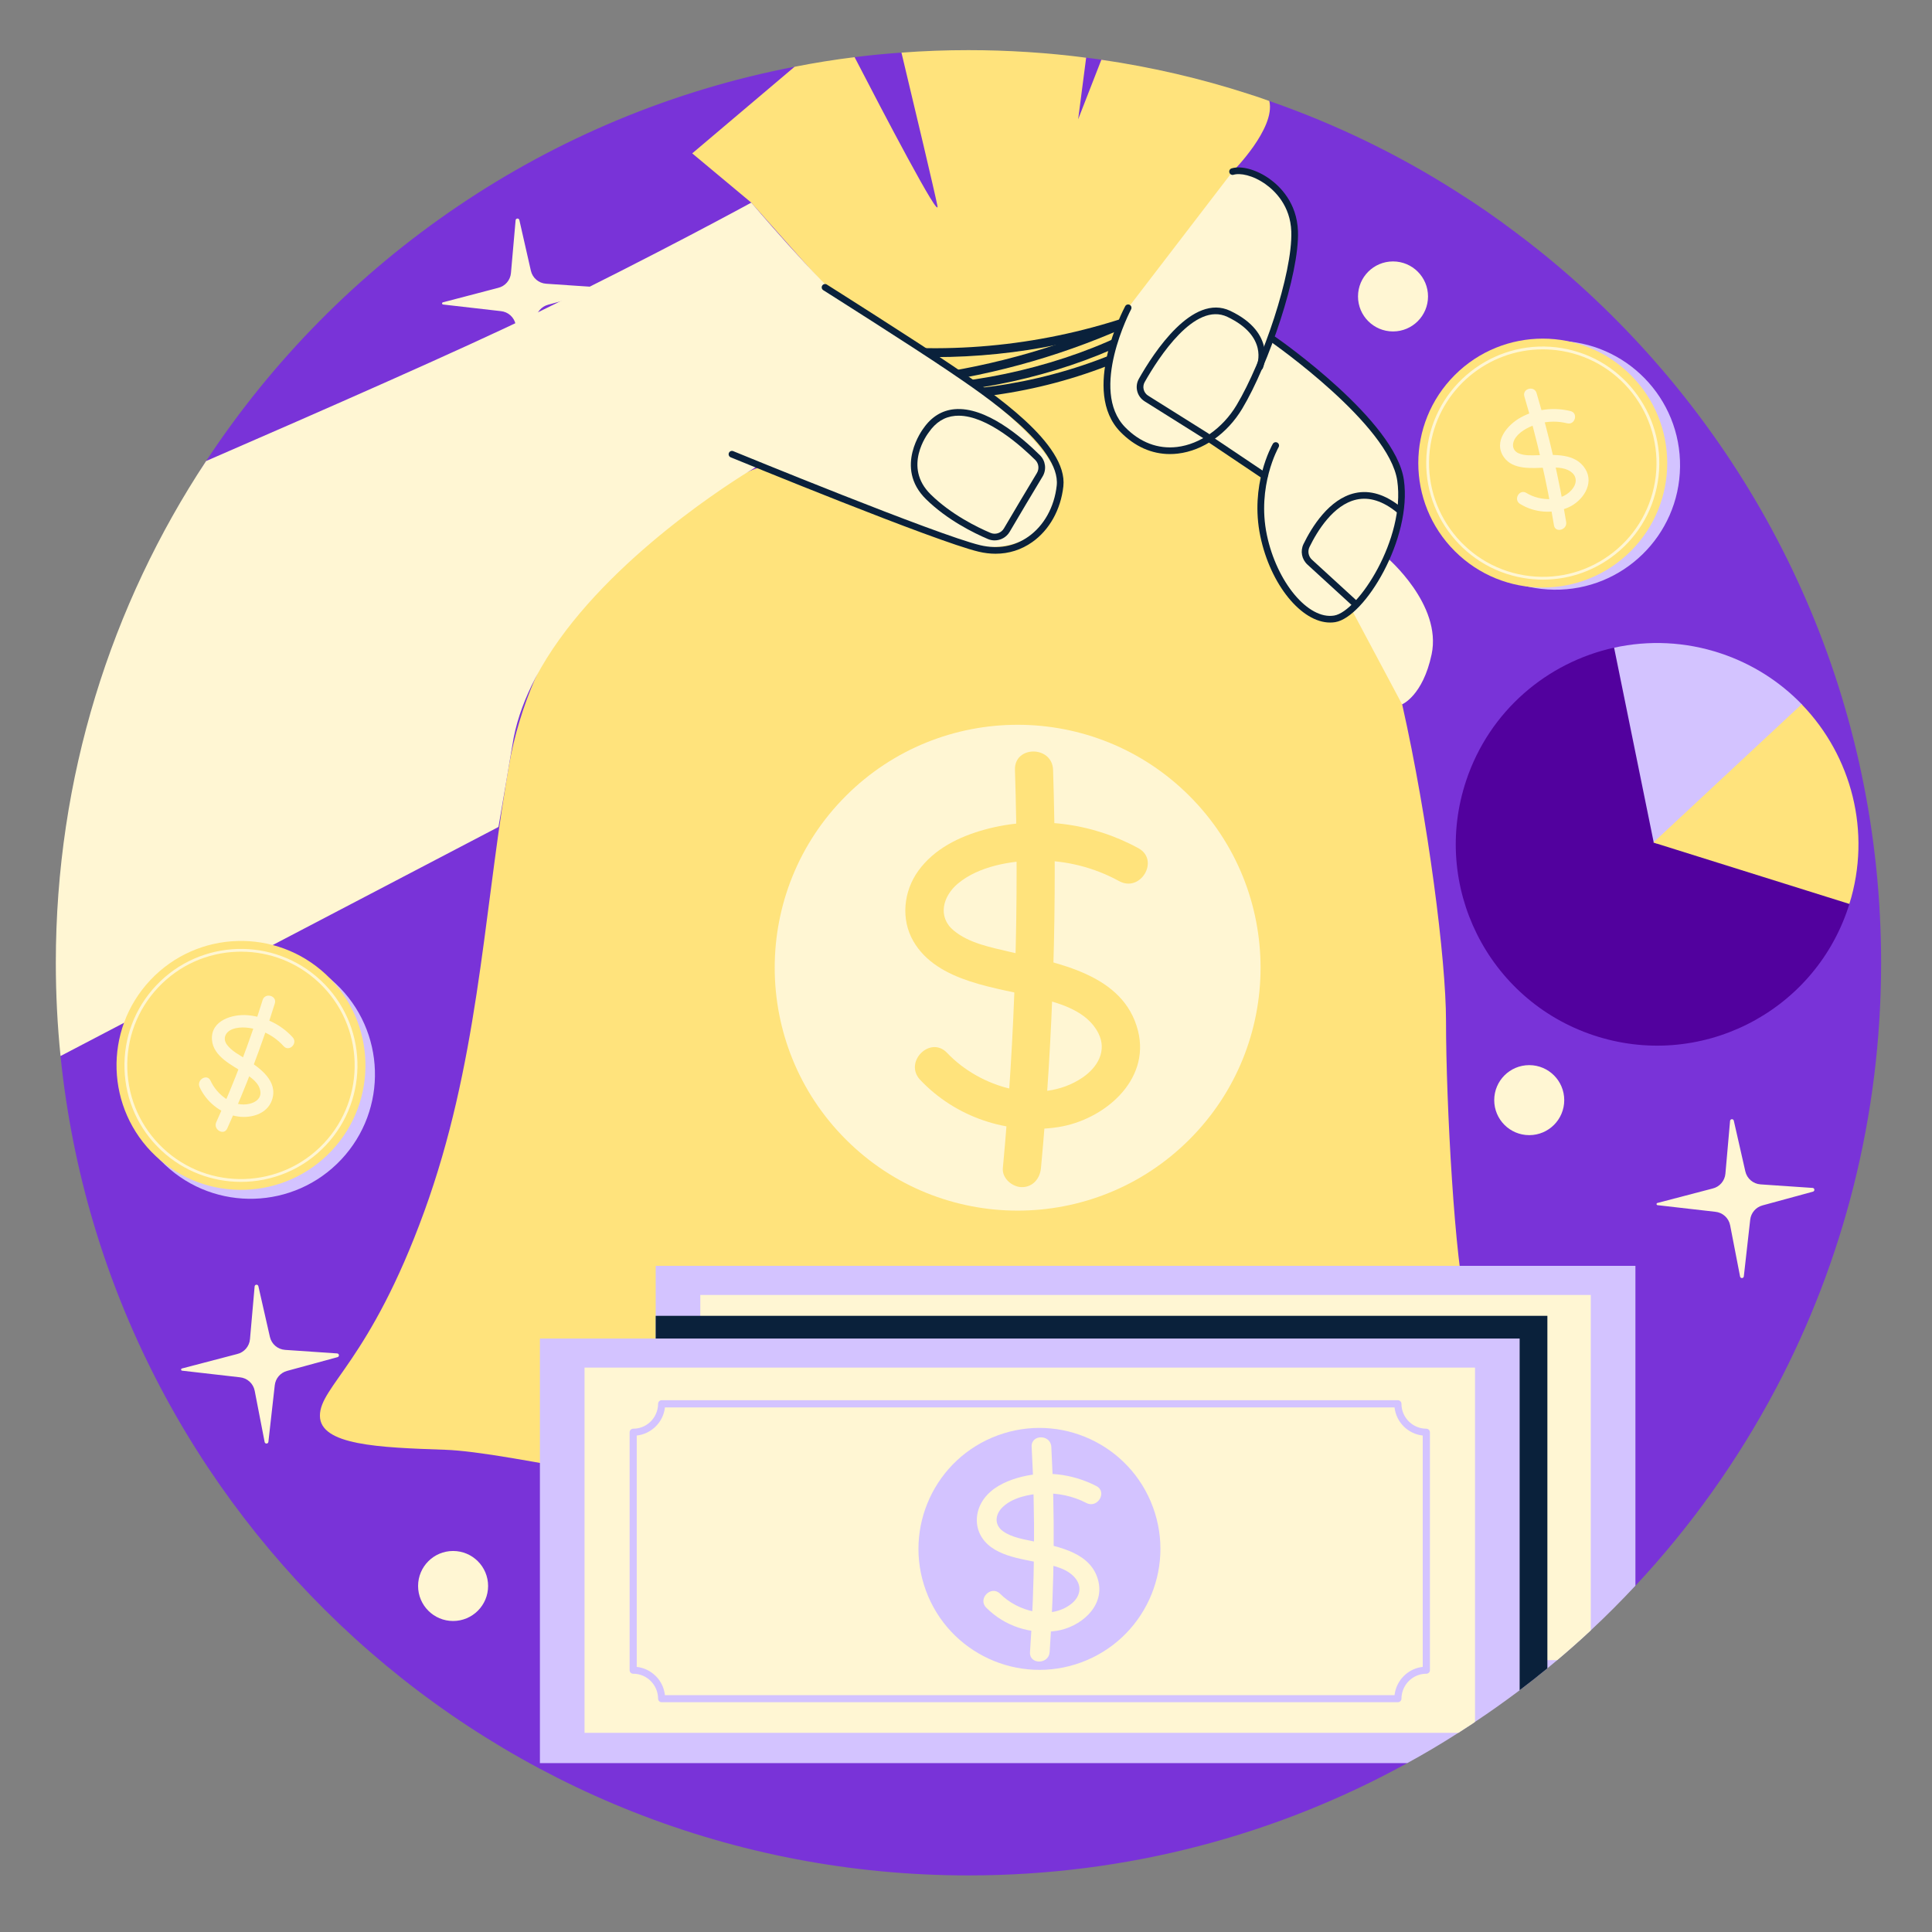 <?xml version="1.0" encoding="UTF-8"?> <svg xmlns="http://www.w3.org/2000/svg" width="512" height="512" viewBox="0 0 512 512" fill="none"><rect x="0" y="0" width="512" height="512" fill="#808080" stroke="none"/><g clip-path="url(#clip0_3792_3379)"><path d="M498.514 255.158C498.514 295.902 488.428 334.313 470.613 368.011C460.527 387.075 447.991 404.631 433.404 420.231C429.586 424.308 377.555 464.722 372.936 467.244C338.437 486.237 298.8 497.007 256.643 497.007C131.418 497.007 28.415 401.828 16.043 279.854C15.218 271.748 57.146 203.433 57.146 203.433C57.146 203.433 29.428 160.332 54.62 122.18C89.779 68.805 145.534 30.206 210.574 17.692H210.598C213.299 17.157 205.27 26.111 208.006 25.677C210.568 25.27 223.894 15.466 226.481 15.148C230.582 14.63 234.729 14.229 238.9 13.945C244.768 13.498 239.933 22.724 245.896 22.724C256.476 22.724 277.641 13.969 287.845 15.289C289.188 15.454 290.532 15.618 291.875 15.831C305.26 17.787 307.566 30.265 320.15 34.342C321.988 34.931 334.575 26.105 336.39 26.765C354.064 32.914 370.795 41.044 386.301 50.965C391.556 54.264 396.646 57.8 401.595 61.547C409.725 67.603 417.454 74.201 424.736 81.248C470.213 125.196 498.514 186.866 498.514 255.158Z" fill="#7933D8"></path><path d="M389.218 372.772C379.58 385.403 330.258 417.286 253.837 406.47C177.439 395.63 135.304 384.814 117.866 384.201C100.428 383.612 84.781 382.999 84.781 375.176C84.781 367.352 98.025 360.73 112.447 321.023C126.468 282.447 128.023 244.436 134.174 206.992L134.433 205.484L134.834 203.08C136.271 194.879 138.675 187.079 141.856 179.751C141.88 179.657 141.927 179.586 141.974 179.515C153.002 154.395 173.481 134.93 198.46 124.915C198.483 124.891 198.507 124.891 198.53 124.868C198.554 124.868 198.577 124.844 198.577 124.844C199.402 124.514 200.227 124.208 201.051 123.901C201.334 123.783 201.617 123.689 201.899 123.595C202.37 123.406 202.842 123.242 203.313 123.077C238.189 111.059 243.609 103.824 243.609 103.824L242.878 102.999L219.572 76.747L219.548 76.723L213.351 69.748L213.28 69.677L199.942 54.666C199.801 54.501 199.659 54.36 199.565 54.242C199.259 53.888 199.094 53.7 199.094 53.7L183.447 40.645L210.57 17.693H210.594C215.825 16.656 221.128 15.808 226.477 15.148C233.924 29.57 249.359 59.073 248.416 54.502C247.615 50.519 242.383 28.486 238.896 13.947C244.764 13.499 250.679 13.287 256.641 13.287C267.221 13.287 277.637 13.97 287.841 15.29L285.72 31.62L291.87 15.831C305.255 17.787 318.31 20.827 330.894 24.903C332.732 25.492 334.57 26.105 336.385 26.765C338.105 34.023 326.653 45.476 326.653 45.476L307.118 82.167L301.981 91.805C301.981 91.805 302.028 91.852 302.146 91.923C302.617 92.229 304.078 93.266 306.27 94.869C310.724 98.121 318.17 103.777 326.3 110.87C329.787 113.886 333.37 117.162 336.904 120.602C342.065 125.645 347.084 131.042 351.443 136.603C356.321 142.848 360.374 149.281 362.754 155.573C362.801 155.714 362.872 155.856 362.919 156.021C366.053 164.339 368.975 175.038 371.591 186.656C378.496 217.361 383.209 254.429 383.209 270.501C383.209 292.746 385.613 335.47 388.606 345.697C391.622 355.923 398.833 360.141 389.218 372.772Z" fill="#FFE37C"></path><path d="M315.206 301.973C340.347 276.832 340.347 236.07 315.206 210.929C290.065 185.789 249.303 185.789 224.162 210.929C199.021 236.07 199.021 276.832 224.162 301.973C249.303 327.114 290.065 327.114 315.206 301.973Z" fill="#FFF6D3"></path><path d="M301.684 224.782C289.351 218.035 274.656 216.113 261.05 219.826C254.24 221.685 247.565 224.938 243.351 230.788C239.461 236.187 238.67 243.592 242.051 249.432C248.404 260.408 264.253 261.681 275.23 264.453C281.086 265.932 288.138 267.96 291.083 273.815C293.439 278.499 290.85 282.88 286.861 285.58C275.658 293.162 259.651 288.177 251.013 279.044C246.537 274.311 239.402 281.463 243.87 286.187C253.192 296.044 267.028 300.76 280.421 298.697C292.401 296.851 304.917 286.472 301.587 273.191C297.797 258.072 280.183 255.239 267.407 252.202C262.438 251.021 256.755 249.944 252.719 246.578C248.386 242.964 249.874 237.5 253.832 234.175C259.349 229.541 267.902 228.083 274.887 228.041C282.491 227.996 289.916 229.857 296.586 233.506C302.291 236.626 307.395 227.906 301.684 224.782Z" fill="#FFE37C"></path><path d="M268.973 204.032C270.108 239.236 269.037 274.482 265.766 309.552C265.512 312.272 268.269 314.603 270.817 314.603C273.76 314.603 275.613 312.28 275.868 309.552C279.139 274.482 280.21 239.236 279.075 204.032C278.865 197.548 268.763 197.519 268.973 204.032Z" fill="#FFE37C"></path><path d="M247.695 94.639C244.703 94.639 241.712 94.556 238.725 94.388L238.858 92.036C263.571 93.423 288.655 88.964 311.38 79.152L312.314 81.315C292.002 90.086 269.834 94.639 247.695 94.639Z" fill="#0A213B"></path><path d="M244.689 101.818L244.381 99.482C263.758 96.926 282.566 91.456 300.284 83.223L301.278 85.361C283.341 93.694 264.303 99.231 244.689 101.818Z" fill="#0A213B"></path><path d="M247.241 105.936L247.209 103.579C268.749 103.284 290.084 97.597 308.911 87.133L310.057 89.193C290.889 99.847 269.168 105.635 247.241 105.936Z" fill="#0A213B"></path><path d="M241.944 104.197C241.178 104.197 240.421 104.188 239.67 104.168L239.734 101.811C258.333 102.295 282.68 96.487 300.228 87.342L301.319 89.432C284.151 98.38 260.614 104.197 241.944 104.197Z" fill="#0A213B"></path><path d="M280.113 134.717C279.171 136.437 278.086 137.922 276.908 139.147C271.559 144.802 263.994 145.627 256.878 144.591H256.854C249.62 143.531 242.833 140.538 239.204 138.723C237.413 137.828 234.467 136.579 230.98 135.165C230.037 134.788 229.095 134.434 228.152 134.057C227.233 133.68 226.29 133.303 225.324 132.95C224.122 132.479 222.944 132.031 221.789 131.583C212.716 128.119 203.408 124.749 201.052 123.901C200.675 123.76 200.486 123.689 200.486 123.689C200.486 123.689 199.803 124.09 198.577 124.844C198.577 124.844 198.553 124.868 198.53 124.868C190.07 130.099 156.419 152.062 141.974 179.515C141.927 179.586 141.88 179.657 141.856 179.751C139.193 184.841 137.19 190.119 136.13 195.492L134.834 203.08L134.433 205.484L132.1 219.152L16.042 279.855C15.217 271.749 14.793 263.501 14.793 255.159C14.793 206.026 29.427 160.333 54.618 122.181C85.017 108.984 123.122 92.253 141.338 83.369C174.235 67.321 199.096 53.701 199.096 53.701C199.096 53.701 199.261 53.889 199.567 54.243C201.264 56.222 207.343 63.292 213.282 69.678L213.353 69.749C216.157 72.789 218.938 75.664 221.176 77.761C222.236 78.751 223.179 79.576 223.957 80.165C226.219 81.838 234.915 86.857 244.883 93.432C247.687 95.247 250.562 97.202 253.437 99.252C254.662 100.124 255.864 100.996 257.066 101.892C258.009 102.575 258.928 103.259 259.823 103.965C270.333 112.048 279.406 120.861 280.938 128.355C281.409 130.617 281.173 132.762 280.113 134.717Z" fill="#FFF6D3"></path><path d="M263.84 146.744C262.379 146.744 260.88 146.566 259.356 146.204C247.988 143.511 195.857 122.103 193.643 121.193C193.192 121.008 192.976 120.491 193.162 120.04C193.348 119.589 193.864 119.371 194.315 119.559C194.856 119.781 248.531 141.824 259.763 144.485C264.444 145.594 268.853 144.811 272.519 142.226C276.668 139.302 279.409 134.373 280.04 128.7C281.175 118.492 261.133 104.934 251.502 98.419L251.244 98.244C241.144 91.412 218.402 77.045 218.175 76.9C217.763 76.64 217.639 76.095 217.899 75.681C218.159 75.268 218.704 75.141 219.119 75.406C219.347 75.55 242.111 89.932 252.234 96.78L252.492 96.954C263.172 104.179 283.051 117.625 281.799 128.896C281.111 135.071 278.101 140.456 273.54 143.67C270.646 145.709 267.352 146.744 263.84 146.744Z" fill="#0A213B"></path><path d="M263.589 143.21C262.991 143.21 262.385 143.094 261.805 142.848C258.091 141.27 251.021 137.802 245.404 132.289C236.818 123.862 244.647 113.618 244.725 113.515C246.838 110.469 249.613 108.75 252.943 108.445C261.223 107.696 270.686 115.762 275.601 120.642C277.108 122.138 277.394 124.458 276.296 126.281C274.071 129.985 269.855 137.01 267.583 140.916C267.583 140.916 267.583 140.916 267.583 140.917C266.735 142.374 265.188 143.21 263.589 143.21ZM254.039 110.164C253.724 110.164 253.413 110.177 253.105 110.205C250.279 110.464 248.005 111.888 246.148 114.562C245.833 114.969 239.191 123.713 246.643 131.027C252.051 136.336 258.897 139.692 262.497 141.221C263.816 141.778 265.337 141.262 266.057 140.027C268.333 136.115 272.554 129.081 274.783 125.37C275.46 124.246 275.285 122.818 274.355 121.896C270.723 118.29 261.686 110.164 254.039 110.164Z" fill="#0A213B"></path><path d="M298.969 81.569L326.645 45.469C326.645 45.469 338.077 46.071 341.687 53.892C345.297 61.714 337.475 89.992 337.475 89.992C337.475 89.992 371.168 115.262 371.168 127.295C371.168 139.328 367.558 147.751 367.558 147.751C367.558 147.751 382.199 160.185 379.391 173.422C377.059 184.417 371.569 186.659 371.569 186.659L358.533 162.191C358.533 162.191 349.508 168.809 341.085 156.776C332.662 144.743 335.068 126.091 335.068 126.091L320.026 116.464C320.026 116.464 310.399 123.082 298.968 114.659C287.538 106.238 298.969 81.569 298.969 81.569Z" fill="#FFF6D3"></path><path d="M310.037 120.331C305.209 120.331 300.715 118.332 296.934 114.477C286.376 103.709 297.7 82.069 298.188 81.153C298.416 80.722 298.954 80.558 299.382 80.788C299.812 81.017 299.977 81.552 299.747 81.984C299.634 82.197 288.54 103.394 298.194 113.239C302.125 117.248 306.872 119.06 311.942 118.45C317.99 117.735 324.026 113.496 327.692 107.387C334.545 95.963 342.59 72.474 342.206 61.343C341.971 54.517 337.853 50.58 335.421 48.84C331.969 46.374 328.588 45.802 326.904 46.314C326.439 46.454 325.941 46.192 325.801 45.726C325.658 45.259 325.921 44.765 326.388 44.623C328.97 43.834 333.018 44.952 336.447 47.402C339.146 49.33 343.712 53.698 343.974 61.283C344.365 72.694 336.182 96.671 329.207 108.296C325.207 114.964 318.831 119.417 312.15 120.206C311.438 120.29 310.734 120.331 310.037 120.331Z" fill="#0A213B"></path><path d="M319.827 116.546C319.666 116.546 319.503 116.502 319.358 116.411L303.343 106.359C301.313 105.084 300.644 102.459 301.817 100.383C305.771 93.391 316.034 77.642 326.022 82.373C338.479 88.286 334.716 97.467 334.677 97.559C334.486 98.007 333.97 98.21 333.522 98.023C333.073 97.833 332.864 97.314 333.05 96.865C333.181 96.552 336.138 89.132 325.262 83.97C316.641 79.869 307.068 94.692 303.354 101.253C302.648 102.506 303.055 104.092 304.281 104.864L320.296 114.915C320.71 115.174 320.835 115.719 320.574 116.132C320.407 116.4 320.119 116.546 319.827 116.546Z" fill="#0A213B"></path><path d="M335.068 126.975C334.898 126.975 334.727 126.927 334.576 126.825L320.538 117.399C320.133 117.126 320.025 116.577 320.296 116.172C320.568 115.764 321.115 115.658 321.523 115.93L335.561 125.356C335.966 125.629 336.074 126.178 335.803 126.583C335.632 126.838 335.351 126.975 335.068 126.975Z" fill="#0A213B"></path><path d="M352.492 164.981C344.928 164.982 336.691 154.985 334.001 142.117C331.157 128.506 337.059 118.066 337.31 117.628C337.554 117.207 338.092 117.06 338.518 117.305C338.939 117.548 339.084 118.089 338.842 118.511C338.782 118.613 333.029 128.83 335.731 141.756C338.352 154.289 346.697 164.284 353.573 163.126C359.925 162.067 372.483 142.756 370.292 127.422C368.163 112.533 337.28 90.936 336.969 90.72C336.569 90.442 336.47 89.89 336.748 89.49C337.024 89.086 337.576 88.989 337.977 89.268C339.275 90.17 369.806 111.527 372.041 127.171C374.269 142.754 361.667 163.569 353.863 164.871C353.411 164.944 352.953 164.981 352.492 164.981Z" fill="#0A213B"></path><path d="M359.335 161.07C359.121 161.07 358.907 160.993 358.739 160.838L346.498 149.631C344.961 148.225 344.54 146.027 345.451 144.163C347.589 139.774 352.208 132.186 359.107 130.666C363.074 129.788 367.184 131.06 371.327 134.433C371.704 134.741 371.762 135.297 371.454 135.676C371.143 136.052 370.589 136.112 370.209 135.803C366.511 132.788 362.907 131.64 359.487 132.393C353.315 133.753 349.039 140.838 347.039 144.938C346.475 146.093 346.738 147.456 347.69 148.328L359.93 159.536C360.291 159.865 360.314 160.424 359.985 160.784C359.811 160.973 359.574 161.07 359.335 161.07Z" fill="#0A213B"></path><path d="M433.404 335.469V420.232C429.586 424.309 425.651 428.268 421.574 432.062C418.676 434.772 415.707 437.388 412.666 439.956C411.818 440.687 410.946 441.393 410.074 442.124C407.67 444.104 405.22 446.036 402.722 447.921V447.992H173.764V335.469H433.404Z" fill="#D3C3FF"></path><path d="M421.573 343.174V432.062C418.675 434.772 415.706 437.388 412.665 439.956H185.592V343.174H421.573Z" fill="#FFF6D3"></path><path d="M408.66 359.364C406.044 359.364 403.782 357.809 402.722 355.57C402.581 355.311 402.486 355.028 402.392 354.722C402.18 354.109 402.086 353.449 402.086 352.79C402.086 352.248 401.662 351.824 401.167 351.824H206C205.505 351.824 205.081 352.248 205.081 352.79C205.081 353.45 204.987 354.11 204.775 354.722C203.95 357.408 201.429 359.364 198.507 359.364C197.965 359.364 197.541 359.788 197.541 360.33V423.39C197.541 423.908 197.965 424.309 198.507 424.309C202.112 424.309 205.082 427.278 205.082 430.907C205.082 431.425 205.506 431.849 206.001 431.849H401.167C401.662 431.849 402.086 431.425 402.086 430.907C402.086 429.893 402.322 428.951 402.722 428.103C403.783 425.864 406.045 424.309 408.66 424.309C409.202 424.309 409.626 423.908 409.626 423.39V360.33C409.626 359.788 409.202 359.364 408.66 359.364ZM407.717 422.495C405.761 422.707 404.041 423.602 402.721 424.898C401.378 426.241 400.482 428.009 400.27 429.988H206.895C206.471 426.053 203.36 422.918 199.425 422.494V361.178C203.031 360.801 205.929 358.162 206.707 354.721C206.801 354.391 206.848 354.061 206.895 353.731H400.27C400.317 354.061 400.364 354.391 400.459 354.721C400.789 356.276 401.614 357.69 402.721 358.798C404.041 360.094 405.761 360.966 407.717 361.178V422.495Z" fill="#D3C3FF"></path><path d="M306.146 423.299C323.849 423.299 338.2 408.948 338.2 391.245C338.2 373.542 323.849 359.191 306.146 359.191C288.443 359.191 274.092 373.542 274.092 391.245C274.092 408.948 288.443 423.299 306.146 423.299Z" fill="#D3C3FF"></path><path d="M321.232 374.564C314.784 371.236 307.192 370.35 300.203 372.447C296.875 373.446 293.549 375.069 291.453 377.937C289.45 380.678 288.897 384.278 290.431 387.366C293.27 393.08 301.248 393.813 306.719 394.995C309.844 395.671 313.489 396.353 315.635 398.961C317.58 401.324 316.831 404.044 314.54 405.824C308.937 410.176 300.326 407.74 295.736 403.117C293.372 400.736 289.69 404.417 292.055 406.798C296.917 411.695 303.901 414.003 310.72 412.93C316.843 411.966 323.357 406.691 321.784 399.864C320.028 392.241 311.418 390.685 304.976 389.304C302.162 388.701 298.957 388.268 296.54 386.574C294.209 384.94 294.316 382.259 296.26 380.28C298.854 377.638 303.381 376.7 306.934 376.537C310.989 376.352 314.994 377.195 318.603 379.058C321.577 380.595 324.213 376.104 321.232 374.564Z" fill="#FFF6D3"></path><path d="M304.087 364.162C305.067 382.292 304.92 400.458 303.648 418.57C303.413 421.914 308.62 421.899 308.854 418.57C310.127 400.458 310.273 382.292 309.293 364.162C309.113 360.829 303.906 360.808 304.087 364.162Z" fill="#FFF6D3"></path><path d="M410.074 348.713V442.125C407.67 444.105 405.22 446.037 402.722 447.922V447.993H173.764V348.713H410.074Z" fill="#0A213B"></path><path d="M402.722 354.723V447.994H402.651C398.81 450.869 394.898 453.673 390.892 456.312C390.491 456.619 390.067 456.878 389.643 457.16C388.606 457.844 387.545 458.527 386.485 459.21C382.078 462.038 377.554 464.724 372.935 467.246H143.082V354.723H402.722Z" fill="#D3C3FF"></path><path d="M390.892 362.429V456.312C390.491 456.619 390.067 456.878 389.643 457.16C388.606 457.844 387.545 458.527 386.485 459.21H154.912V362.428H390.892V362.429Z" fill="#FFF6D3"></path><path d="M377.978 378.617C374.373 378.617 371.403 375.648 371.403 372.042C371.403 371.5 370.979 371.076 370.46 371.076H175.318C174.823 371.076 174.399 371.5 174.399 372.042C174.399 373.032 174.164 373.974 173.763 374.823C172.726 377.062 170.44 378.617 167.825 378.617C167.283 378.617 166.859 379.041 166.859 379.583V442.643C166.859 443.161 167.283 443.562 167.825 443.562C170.44 443.562 172.703 445.117 173.763 447.356C173.857 447.568 173.952 447.78 174.022 447.992C174.257 448.675 174.399 449.406 174.399 450.16C174.399 450.678 174.823 451.102 175.318 451.102H370.46C370.978 451.102 371.403 450.678 371.403 450.16C371.403 449.406 371.544 448.675 371.78 447.992C372.675 445.423 375.126 443.562 377.978 443.562C378.496 443.562 378.944 443.161 378.944 442.643V379.583C378.944 379.041 378.496 378.617 377.978 378.617ZM377.035 441.748C373.547 442.125 370.696 444.67 369.801 447.993C369.707 448.394 369.613 448.818 369.565 449.242H176.213C176.166 448.818 176.095 448.394 175.977 447.993C175.6 446.508 174.822 445.189 173.762 444.152C172.442 442.856 170.722 441.96 168.743 441.748V380.431C170.722 380.219 172.443 379.324 173.762 378.028C175.105 376.708 176.001 374.941 176.213 372.985H369.565C370.013 376.897 373.123 380.007 377.035 380.431V441.748Z" fill="#D3C3FF"></path><path d="M286.527 440.555C303.141 434.444 311.656 416.022 305.545 399.408C299.434 382.793 281.011 374.279 264.397 380.39C247.783 386.501 239.268 404.924 245.379 421.538C251.491 438.152 269.913 446.666 286.527 440.555Z" fill="#D3C3FF"></path><path d="M290.545 393.818C284.097 390.49 276.506 389.604 269.518 391.701C266.189 392.7 262.864 394.323 260.768 397.191C258.765 399.932 258.212 403.532 259.746 406.62C262.585 412.334 270.562 413.067 276.033 414.249C279.158 414.925 282.803 415.607 284.95 418.215C286.895 420.578 286.147 423.298 283.855 425.078C278.252 429.43 269.64 426.994 265.05 422.371C262.686 419.99 259.004 423.671 261.369 426.053C266.231 430.95 273.216 433.258 280.035 432.184C286.158 431.22 292.672 425.945 291.099 419.118C289.343 411.495 280.732 409.939 274.29 408.558C271.476 407.955 268.272 407.522 265.855 405.828C263.523 404.194 263.631 401.513 265.575 399.534C268.169 396.892 272.695 395.953 276.248 395.791C280.303 395.606 284.309 396.449 287.918 398.312C290.891 399.848 293.527 395.357 290.545 393.818Z" fill="#FFF6D3"></path><path d="M273.4 383.416C274.38 401.547 274.234 419.712 272.961 437.824C272.726 441.168 277.933 441.153 278.167 437.824C279.439 419.712 279.586 401.546 278.606 383.416C278.427 380.083 273.219 380.062 273.4 383.416Z" fill="#FFF6D3"></path><path d="M489.746 240.679C480.403 268.619 450.178 283.684 422.238 274.34C394.298 264.996 379.215 234.781 388.559 206.841C394.733 188.378 410.022 175.538 427.754 171.645C436.844 169.644 496.055 220.403 490.108 239.551C489.998 239.926 489.875 240.296 489.746 240.679Z" fill="#52019E"></path><path d="M477.591 186.775L438.956 223.529L438.242 223.195L427.754 171.647C436.844 169.646 446.594 169.998 456.072 173.168C464.468 175.976 471.711 180.682 477.473 186.629C477.518 186.674 477.55 186.715 477.591 186.775Z" fill="#D3C3FF"></path><path d="M490.107 239.553L438.955 223.529L438.156 223.277L477.471 186.629C477.517 186.675 477.549 186.716 477.59 186.775C490.643 200.337 496.054 220.405 490.107 239.553Z" fill="#FFE37C"></path><path d="M90.422 307.296C77.948 320.572 57.073 321.222 43.797 308.748C30.521 296.274 29.871 275.399 42.345 262.123C54.819 248.847 75.694 248.197 88.97 260.671C102.246 273.146 102.897 294.02 90.422 307.296Z" fill="#D3C3FF"></path><path d="M87.902 304.929C75.428 318.205 54.553 318.855 41.277 306.381C28.001 293.907 27.351 273.033 39.825 259.756C52.299 246.48 73.174 245.83 86.45 258.304C99.726 270.778 100.376 291.653 87.902 304.929Z" fill="#FFE37C"></path><path d="M63.857 313.212C56.27 313.212 48.669 310.442 42.717 304.849C36.704 299.201 33.252 291.549 32.996 283.303C32.738 275.058 35.707 267.206 41.357 261.193C53.02 248.781 72.606 248.172 85.012 259.834C97.423 271.496 98.033 291.078 86.372 303.489C80.304 309.949 72.088 313.211 63.857 313.212ZM63.889 252.204C63.569 252.204 63.249 252.209 62.927 252.219C54.879 252.47 47.412 255.838 41.9 261.705C36.388 267.572 33.489 275.234 33.74 283.281C33.991 291.327 37.36 298.794 43.228 304.307C55.335 315.683 74.445 315.091 85.829 302.98C97.209 290.87 96.613 271.759 84.501 260.379C78.87 255.086 71.582 252.204 63.889 252.204Z" fill="#FFF6D3"></path><path d="M77.555 274.89C74.48 271.515 70.213 269.445 65.671 269.045C61.605 268.687 55.818 270.42 56.172 275.531C56.486 280.045 61.642 282.359 64.941 284.497C66.668 285.617 68.739 287.056 69.004 289.282C69.222 291.104 67.737 292.136 66.148 292.512C61.809 293.541 57.498 290.144 55.795 286.399C54.904 284.437 52.013 286.14 52.9 288.092C54.642 291.924 58.285 294.913 62.422 295.776C66.079 296.539 70.754 295.416 72.085 291.504C73.788 286.499 68.876 283.024 65.29 280.744C63.538 279.629 61.428 278.581 60.16 276.875C58.922 275.211 59.755 273.439 61.609 272.742C63.877 271.89 66.677 272.364 68.907 273.105C71.341 273.914 73.466 275.373 75.186 277.261C76.641 278.86 79.007 276.483 77.555 274.89Z" fill="#FFF6D3"></path><path d="M69.597 265.026C66.171 276.057 62.078 286.867 57.311 297.389C56.427 299.34 59.317 301.047 60.207 299.082C65.094 288.297 69.319 277.227 72.831 265.918C73.473 263.852 70.237 262.968 69.597 265.026Z" fill="#FFF6D3"></path><path d="M445.23 123.724C445.467 105.508 430.892 90.55 412.677 90.313C394.462 90.076 379.504 104.651 379.267 122.866C379.03 141.081 393.604 156.04 411.82 156.276C430.035 156.513 444.993 141.939 445.23 123.724Z" fill="#D3C3FF"></path><path d="M432.17 146.046C445.052 133.165 445.052 112.28 432.17 99.399C419.289 86.518 398.404 86.518 385.523 99.399C372.642 112.28 372.642 133.165 385.523 146.046C398.404 158.928 419.289 158.928 432.17 146.046Z" fill="#FFE37C"></path><path d="M408.917 153.612C407.209 153.612 405.488 153.47 403.769 153.183C386.974 150.382 375.585 134.438 378.386 117.641C381.189 100.843 397.121 89.443 413.932 92.259C430.727 95.061 442.113 111.005 439.315 127.802C437.957 135.939 433.511 143.061 426.798 147.854C421.503 151.635 415.296 153.612 408.917 153.612ZM408.834 92.58C394.377 92.58 381.578 103.043 379.122 117.763C376.388 134.155 387.501 149.715 403.893 152.449C411.821 153.773 419.811 151.927 426.365 147.248C432.917 142.571 437.252 135.62 438.578 127.68C441.312 111.288 430.199 95.728 413.807 92.993C412.137 92.715 410.475 92.58 408.834 92.58Z" fill="#FFF6D3"></path><path d="M416.213 108.946C411.777 107.846 407.033 108.413 403.02 110.624C399.457 112.586 395.649 117.028 398.546 121.156C400.973 124.613 406 124.024 409.663 123.942C411.834 123.893 414.338 123.677 416.226 124.967C417.757 126.013 417.982 127.681 416.982 129.19C414.336 133.183 408.133 132.884 404.507 130.637C402.667 129.497 400.981 132.397 402.814 133.533C406.663 135.918 411.616 136.307 415.75 134.415C419.413 132.739 422.54 128.258 420.151 124.323C417.532 120.008 411.92 120.538 407.586 120.636C405.901 120.674 404 120.818 402.417 120.112C400.587 119.295 400.628 117.293 401.751 115.841C403.186 113.986 405.665 112.852 407.873 112.253C410.317 111.589 412.866 111.572 415.321 112.181C417.416 112.699 418.31 109.466 416.213 108.946Z" fill="#FFF6D3"></path><path d="M403.972 105.054C407.292 116.269 409.911 127.676 411.816 139.216C412.167 141.341 415.399 140.439 415.05 138.324C413.145 126.784 410.526 115.377 407.206 104.162C406.595 102.098 403.357 102.977 403.972 105.054Z" fill="#FFF6D3"></path><path d="M135.408 72.359L136.642 58.377C136.692 57.805 137.507 57.75 137.634 58.31L140.687 71.743C141.122 73.655 142.759 75.055 144.715 75.188L158.514 76.128C159.08 76.167 159.16 76.966 158.612 77.116L145.225 80.765C143.47 81.243 142.185 82.744 141.981 84.551L140.289 99.569C140.224 100.141 139.405 100.174 139.295 99.609L136.659 86.026C136.283 84.088 134.673 82.632 132.708 82.451L117.42 80.699C117.093 80.662 117.06 80.199 117.379 80.116L131.992 76.293C133.861 75.858 135.239 74.271 135.408 72.359Z" fill="#FFF6D3"></path><path d="M457.251 311.042L458.485 297.06C458.535 296.489 459.35 296.433 459.477 296.993L462.53 310.426C462.964 312.338 464.602 313.738 466.559 313.871L480.357 314.811C480.923 314.849 481.002 315.649 480.455 315.799L467.068 319.448C465.313 319.926 464.028 321.427 463.824 323.234L462.132 338.252C462.067 338.824 461.248 338.857 461.138 338.292L458.503 324.709C458.127 322.771 456.517 321.315 454.552 321.134L439.266 319.383C438.939 319.346 438.905 318.883 439.224 318.8L453.837 314.977C455.704 314.541 457.082 312.954 457.251 311.042Z" fill="#FFF6D3"></path><path d="M66.246 354.902L67.48 340.92C67.53 340.348 68.345 340.293 68.472 340.853L71.525 354.286C71.96 356.198 73.597 357.598 75.552 357.731L89.351 358.671C89.917 358.709 89.997 359.509 89.449 359.659L76.062 363.308C74.307 363.786 73.022 365.287 72.818 367.094L71.126 382.112C71.061 382.684 70.242 382.717 70.132 382.152L67.496 368.569C67.12 366.631 65.51 365.175 63.545 364.994L48.258 363.243C47.931 363.206 47.898 362.743 48.217 362.66L62.83 358.837C64.699 358.401 66.077 356.814 66.246 354.902Z" fill="#FFF6D3"></path><path d="M405.262 300.826C410.386 300.826 414.54 296.672 414.54 291.548C414.54 286.423 410.386 282.27 405.262 282.27C400.138 282.27 395.984 286.423 395.984 291.548C395.984 296.672 400.138 300.826 405.262 300.826Z" fill="#FFF6D3"></path><path d="M369.163 87.837C374.287 87.837 378.441 83.683 378.441 78.559C378.441 73.435 374.287 69.281 369.163 69.281C364.039 69.281 359.885 73.435 359.885 78.559C359.885 83.683 364.039 87.837 369.163 87.837Z" fill="#FFF6D3"></path><path d="M129.352 420.303C129.352 425.427 125.198 429.581 120.074 429.581C114.95 429.581 110.797 425.427 110.797 420.303C110.797 415.179 114.951 411.025 120.074 411.025C125.199 411.026 129.352 415.179 129.352 420.303Z" fill="#FFF6D3"></path></g><defs><clipPath id="clip0_3792_3379"><rect width="512" height="512" fill="white"></rect></clipPath></defs></svg> 